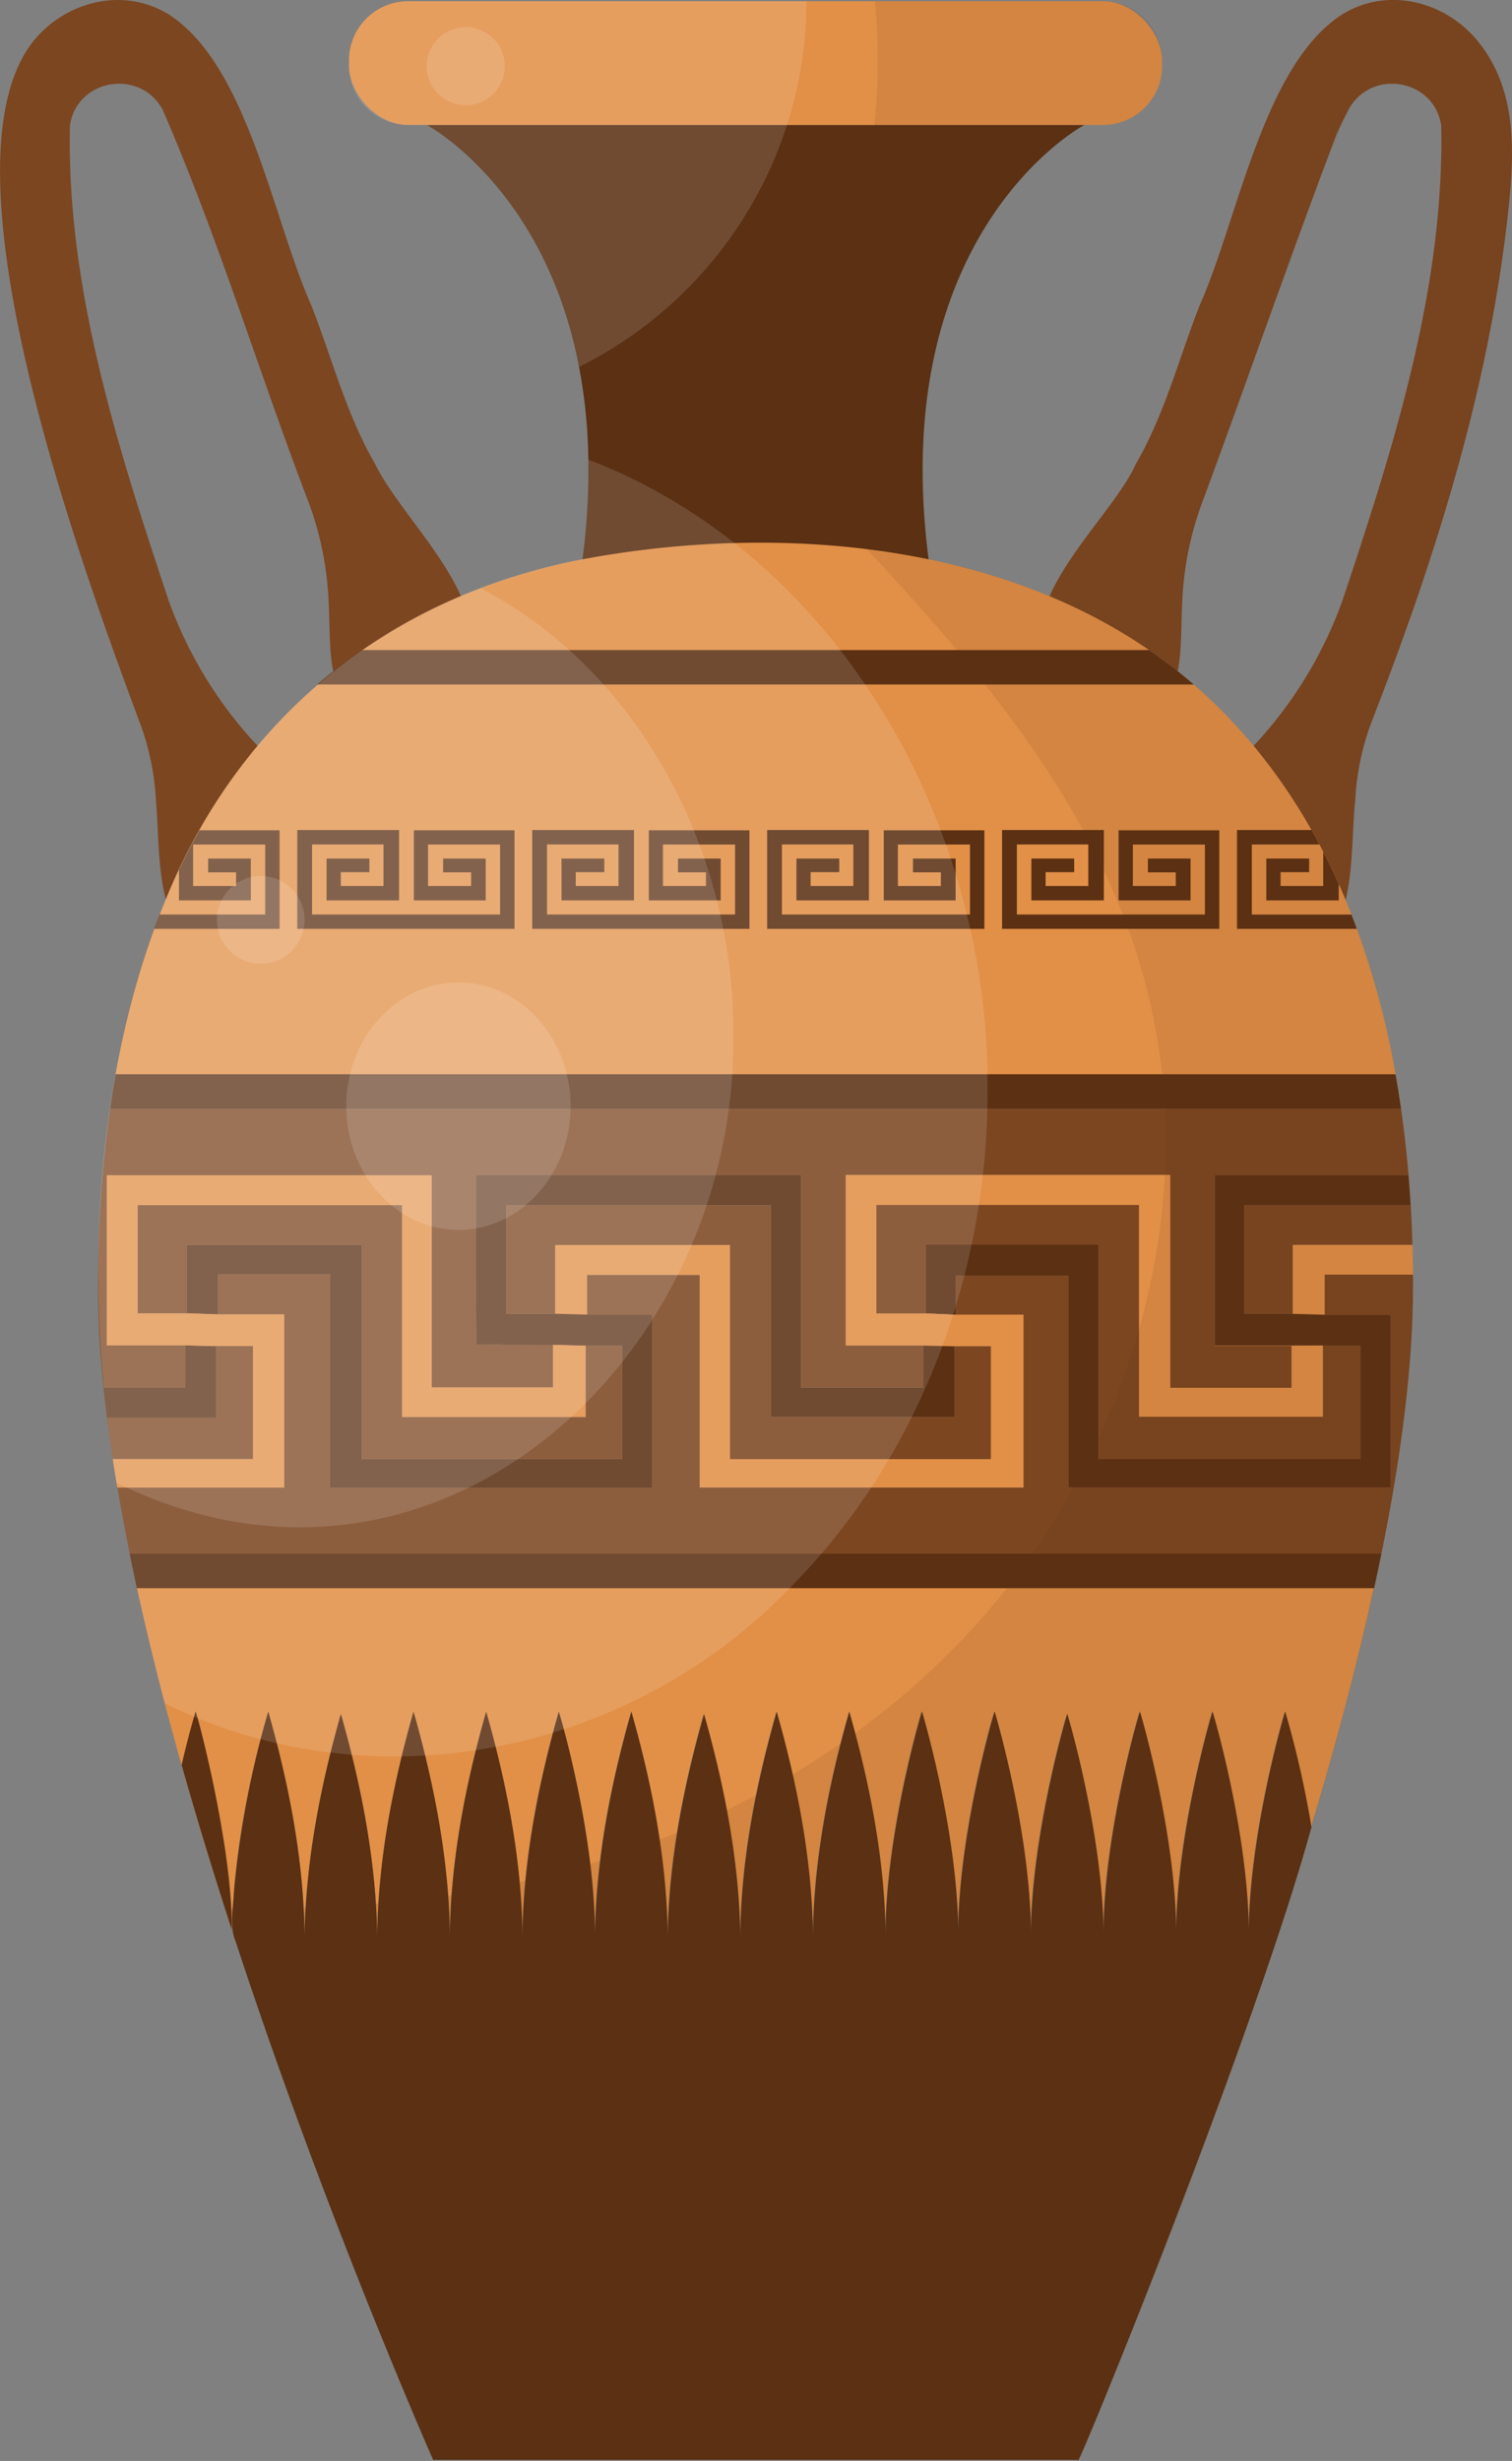<svg xmlns="http://www.w3.org/2000/svg" viewBox="0 0 574.47 934.76"><rect x="0" y="0" width="574.47" height="934.76" fill="#808080" stroke="none"/><defs><style>.cls-1,.cls-4{fill:#5b3013;}.cls-2{fill:#7c4621;}.cls-3{fill:#e29047;}.cls-4{opacity:0.11;}.cls-5{fill:#fff;opacity:0.13;}</style></defs><g id="Слой_2" data-name="Слой 2"><g id="Слой_1-2" data-name="Слой 1"><path class="cls-1" d="M352.81,212.4q1.23,9.69,3.25,20.06h-138c1.36-6.91,2.43-13.6,3.25-20.06a257.86,257.86,0,0,0,2.22-37.8A201.51,201.51,0,0,0,220,139.36c-13.09-68.17-57.84-91.9-57.84-91.9H412S336.68,87.39,352.81,212.4Z"/><path class="cls-2" d="M179,240.3c1.39,15.83-11.37,25.39-25.81,27.55-30.87,8.27-27.16-17.7-28.33-39.14a123.32,123.32,0,0,0-7.36-37.27C98.46,141.81,83,90.44,61.82,41.73,53.31,25.9,29.25,29.84,26.57,47.62,25.2,109.29,44.73,170,64,227.88a159.27,159.27,0,0,0,33.7,55.25c22.52,24.52,36.05,65.3-5.15,78.66-35.23,5.26-31.2-35.44-33.31-57.56a98.22,98.22,0,0,0-6.61-31c-20.2-54.64-77.89-209.75-40-257.54C25.15.23,47.32-5.2,64.57,5.77c29.67,19.61,39.07,77.34,53.65,110.05,7.93,20.23,13.37,41.67,24.37,60.53C151.47,194.61,177,218,179,240.3Z"/><path class="cls-2" d="M573.24,78.29c-7,67.25-27.35,132.17-51.74,194.91a98.61,98.61,0,0,0-6.6,31c-1.3,11.41-.58,27.78-4.45,40.61-14.27,37-63.44,9.3-54.83-24,2.86-14,12.08-27.32,20.81-37.66a159.22,159.22,0,0,0,33.7-55.26C529.41,170,548.9,109.29,547.56,47.62c-2.68-17.78-26.75-21.72-35.26-5.89-1.71,3.33-3.37,6.5-4.76,9.88-17.4,46.36-33.85,93.34-51,139.83a123.34,123.34,0,0,0-7.37,37.27c-.48,8.89-.13,18.56-1.74,26.24-2.62,11.6-8.79,17.47-26.59,12.9-6.31-1.53-13.42-3.12-18.16-7.84-25.3-26.25,19.52-62,28.8-83.67,11-18.85,16.44-40.29,24.38-60.52,14.57-32.7,24-90.44,53.64-110.06,17.26-11,39.43-5.53,52,9.91C576.09,33.56,575.52,56.51,573.24,78.29Z"/><path class="cls-3" d="M503.28,484.14h33.57c0-3.78-.1-7.55-.21-11.28H491.2v26.2H472.78V457.81H536q-.33-5.78-.82-11.46H461.54v64.83h29.19v16H444.65V446.31H321.36v64.77h29.51v16h-46.6V446.24H180.74c0,19.45-.09,40.72.24,60.57,0,1.36,3.28,3.71,5.13,3.82,7.9.42,15.85.17,24,.17V527H164V446.41H40.59V511H70.36v16h-31c.38,3.77.81,7.57,1.29,11.43h41.4v-27.1H96.14V554.2H42.86c.53,3.58,1.14,7.22,1.74,10.83H108V499.26H82.74V484.07h42.71v81H247.84V499.32H223V484.25h42.83V565h123v-65.6H363.13V484.58h42.76V565H528.42V499.39H503.28Zm-267,27v43H137.51V472.82H71v26H52.33V457.78H152.72v80.49h69.83V511.15Zm140.19.22v42.85H277.35V472.89H210.89V499H192.43V457.79H292.94v80.43h69.69V511.37Zm140.37-.3v43.14H417.38V472.69H351.65v26.19H333V457.71h99.7v80.44h70V511.07ZM530.2,408a316.24,316.24,0,0,0-18.94-66.15h0C497.34,308.25,476,277.62,447.48,255c-61.41-49.13-151-56.62-226.17-42.55-73.86,14.35-130.19,60-158.43,129.5h0c-10.38,24.87-17.1,51.72-21.07,79.28H532.32C531.68,416.74,531,412.37,530.2,408ZM49.28,590.11c9.83,48.2,23.62,96.17,38.82,143.07.61-27.92,6.17-56.4,13.79-83,7.9,27.74,13.55,56.67,13.8,85.65.4-28.65,6-57.31,13.8-84.74l.07.23c.2.66.65,2.23.95,3.29a.06.06,0,0,0,0,0C137.7,681,143,708.4,143.29,735.83c.23-28.12,5.64-56.24,13.09-83.21a0,0,0,0,1,0,0c.16-.58.32-1.09.47-1.64.08-.25.18-.59.23-.77.17.49,1.33,4.59,1.68,5.88,1,3.57,1.88,7.11,2.79,10.91,0,0,0,0,0,.07,5.3,22.48,9.23,45.59,9.32,68.79.25-29,5.9-57.89,13.8-85.65l0,.07a1.42,1.42,0,0,1,.06.21.43.43,0,0,1,0,0c7.73,27.12,13.5,56.73,13.7,85.32.23-28.87,6-58.16,13.81-85.65,2.73,9.21,5,18.7,7,28.23,0,0,0,0,0,0,3.88,18.74,6.7,38.14,6.75,57.38.25-28.84,5.84-57.54,13.65-85.15a.75.75,0,0,1,.05-.16,2.67,2.67,0,0,1,.1-.34c1.69,5.66,3.43,12.36,4.83,18.33,0,0,0,0,0,.06,5.1,22,8.86,44.6,8.95,67.26.41-28.67,6-57.3,13.8-84.74,7.73,27,13.43,56.27,13.8,84.74.25-29,5.91-57.9,13.81-85.65,7.87,27.64,13.53,56.61,13.79,85.65.25-28.92,5.92-58,13.8-85.65.1.32.2.7.33,1.1a.19.19,0,0,0,0,.07c7.66,27.35,13.23,55.93,13.46,84.48-.28-38.58,13.88-86.43,13.8-85.65,0-.39,14,46.79,13.79,85.65-.27-38.58,13.89-86.43,13.81-85.65,0-.39,14,46.79,13.8,85.65-.07-38.31,13.89-85.55,13.81-84.74,0-.42,13.81,46.16,13.79,84.74-.27-38.58,13.88-86.43,13.8-85.65,0-.39,14,46.79,13.81,85.65-.28-38.58,13.88-86.43,13.79-85.65,0-.39,14,46.79,13.8,85.65-.27-38.58,13.89-86.43,13.81-85.65a375.67,375.67,0,0,1,10,43.83c10.39-34.72,19.52-69.24,26.57-103.9Z"/><path class="cls-2" d="M461.54,511.18h29.19v16H444.65V446.31H321.36v64.77h29.51v16h-46.6V446.24H180.74c0,10.16,0,21.16,0,32.11,0,2.38,0,4.77,0,7.13,0,8.66.09,17.15.22,25.08,0,0,3.22,0,5.13.07,7.9.42,15.85.17,24,.17V527H164V446.41H40.59V511H70.36v16h-31a382.69,382.69,0,0,1-2.11-38.53,474,474,0,0,1,4.55-67.24H532.32q1.75,12.36,2.83,25.17H461.54Z"/><path class="cls-2" d="M536.87,488.42c0,30.27-4.59,65.11-12,101.69H49.28C47.55,581.65,46,573.27,44.6,565H108V499.26H82.74V484.07h42.71v81H247.84V499.32H223V484.25h42.83V565h123v-65.6H363.13V484.58h42.76V565H528.42V499.39H503.28V484.14h33.57C536.86,485.57,536.87,487,536.87,488.42Z"/><path class="cls-2" d="M96.14,511.28V554.2H42.86q-1.23-8-2.2-15.82h41.4v-27.1Z"/><path class="cls-2" d="M536.64,472.86H491.2v26.2H472.78V457.81H536C536.28,462.78,536.49,467.8,536.64,472.86Z"/><rect class="cls-3" x="132.6" y="0.47" width="308.93" height="46.99" rx="22.46"/><path class="cls-1" d="M461.54,511.07v.11h29.19l11.95-.11ZM70.36,511v16h-31c.38,3.77.81,7.57,1.29,11.43h41.4v-27.1Z"/><path class="cls-3" d="M536.85,484.14H503.28v15.25l-12.08-.33v-26.2h45.44C536.75,476.59,536.82,480.36,536.85,484.14Z"/><path class="cls-1" d="M503.28,499.39h25.14V565H405.89V484.58H363.13v14.81l-11.48-.51V472.69h65.73v81.52h99.46V511.07h-55.3V446.35h73.61q.5,5.68.82,11.46H472.78v41.25H491.2Z"/><polygon class="cls-3" points="502.69 511.07 502.69 538.15 432.72 538.15 432.72 457.71 333.02 457.71 333.02 498.88 351.65 498.88 363.13 499.39 388.87 499.39 388.87 564.99 265.87 564.99 265.87 484.25 223.04 484.25 223.04 499.32 210.89 498.98 210.89 472.89 277.36 472.89 277.36 554.22 376.47 554.22 376.47 511.37 362.63 511.37 350.87 511.08 321.36 511.08 321.36 446.31 444.65 446.31 444.65 527.15 490.73 527.15 490.73 511.18 502.69 511.07"/><path class="cls-1" d="M362.63,511.37v26.85H292.94V457.79H192.43V499h18.46l12.15.34h24.8v65.73H125.45v-81H82.74v15.19L71,498.83v-26h66.53v81.36h98.77v-43H222.55l-12.43-.35c-8.16,0-16.1.08-24-.17-1.91-.06-5.13-.07-5.13-.07-.13-7.93-.2-16.42-.22-25.08,0-2.36,0-4.75,0-7.13,0-11,0-22,0-32.11H304.27v80.83h46.6v-16Z"/><path class="cls-3" d="M222.55,511.15v27.12H152.72V457.78H52.33v41.05H71l11.76.43H108V565H44.6c-.1-.59-.21-1.19-.3-1.79-.51-3-1-6-1.44-9H96.14V511.28H82.06L70.36,511H40.59V446.41H164V527h46.17V510.8Z"/><polygon class="cls-2" points="516.84 511.07 516.84 554.21 417.38 554.21 417.38 472.69 351.65 472.69 351.65 498.88 333.02 498.88 333.02 457.71 432.72 457.71 432.72 538.15 502.69 538.15 502.69 511.07 516.84 511.07"/><polygon class="cls-2" points="376.47 511.37 376.47 554.22 277.36 554.22 277.36 472.89 210.89 472.89 210.89 498.98 192.43 498.98 192.43 457.79 292.94 457.79 292.94 538.22 362.63 538.22 362.63 511.37 376.47 511.37"/><polygon class="cls-2" points="236.28 511.15 236.28 554.18 137.51 554.18 137.51 472.82 70.98 472.82 70.98 498.83 52.33 498.83 52.33 457.78 152.72 457.78 152.72 538.27 222.55 538.27 222.55 511.15 236.28 511.15"/><path class="cls-1" d="M106.23,315.37v37.45H58.6c.67-1.83,1.35-3.64,2.06-5.45h40.1V320.79H73.37v15.74H89.7v-5.17H79.08v-5.24H95.3V342H68V330.38q3.66-7.69,7.77-15Z"/><path class="cls-1" d="M157.25,315.37h38.24v37.44H112.94V315.27l38.68,0c0,8.32,0,18.22,0,26.73H124.08V326.12h16.27v5.16H129.49v5.26h16.22V320.75H118.57v26.62H190V320.79H162.63v15.74H179v-5.17H168.35v-5.24h16.2V342h-27.3Z"/><path class="cls-1" d="M246.51,315.37h38.24v37.44H202.2V315.27l38.68,0c0,8.32,0,18.22,0,26.73H213.34V326.12h16.27v5.16H218.75v5.26H235V320.75H207.83v26.62h71.45V320.79H251.89v15.74h16.33v-5.17H257.61v-5.24h16.21V342H246.51Z"/><path class="cls-1" d="M335.77,315.37H374v37.44H291.46V315.27l38.68,0c0,8.32,0,18.22,0,26.73H302.6V326.12h16.27v5.16H308v5.26h16.22V320.75H297.09v26.62h71.45V320.79H341.15v15.74h16.33v-5.17H346.87v-5.24h16.21V342H335.77Z"/><path class="cls-1" d="M425,315.37h38.24v37.44H380.73V315.27l38.67,0c0,8.32,0,18.22,0,26.73H391.86V326.12h16.27v5.16H397.27v5.26h16.22V320.75H386.35v26.62H457.8V320.79H430.42v15.74h16.32v-5.17H436.13v-5.24h16.21V342H425Z"/><path class="cls-1" d="M486.54,336.54h16.21v-13q3.11,6,5.89,12.29V342H481.12V326.12h16.27v5.16H486.54Z"/><path class="cls-1" d="M515.52,352.82H470V315.27l28.3,0q1.54,2.73,3,5.5H475.62v26.62h37.85C514.17,349.18,514.86,351,515.52,352.82Z"/><path class="cls-1" d="M498.28,694c-21.77,79.7-91.5,250.38-88.69,240.33h-245s-39.85-89.69-74.95-196.62c-2.67-6.18-.93-13.05-.72-19.58a359.17,359.17,0,0,1,13-68c7.9,27.74,13.55,56.67,13.8,85.65.4-28.64,6-57.33,13.8-84.74,7.81,27.39,13.41,56.1,13.8,84.74.27-29,5.91-57.93,13.8-85.65,7.87,27.61,13.58,56.75,13.81,85.65.25-29,5.9-57.9,13.8-85.65,7.78,27.22,13.59,56.94,13.79,85.65.23-28.87,6-58.17,13.81-85.65,2.71,9.14,5,18.73,7,28.23,3.89,18.74,6.7,38.17,6.76,57.42.26-29,5.9-57.89,13.8-85.65,7.88,27.68,13.56,56.72,13.8,85.65.41-28.67,6-57.3,13.8-84.74,7.73,27,13.43,56.27,13.8,84.74.25-29,5.91-57.9,13.81-85.65,7.87,27.64,13.53,56.61,13.79,85.65.25-28.92,5.92-58,13.8-85.65,7.89,27.7,13.56,56.69,13.81,85.65-.28-38.58,13.88-86.43,13.8-85.65,0-.39,14,46.79,13.79,85.65-.27-38.58,13.89-86.43,13.81-85.65,0-.39,14,46.79,13.8,85.65-.07-38.31,13.89-85.55,13.81-84.74,0-.42,13.81,46.16,13.79,84.74-.27-38.58,13.88-86.43,13.8-85.65,0-.39,14,46.79,13.81,85.65-.28-38.58,13.88-86.43,13.79-85.65,0-.39,14,46.79,13.8,85.65-.27-38.58,13.89-86.43,13.81-85.65A375.67,375.67,0,0,1,498.28,694Z"/><path class="cls-1" d="M88.06,733c-6.73-20.72-13.14-41.6-19.06-62.58,2.84-12.29,5.29-20.28,5.29-20.28C74.24,648.29,88.42,700.81,88.06,733Z"/><path class="cls-1" d="M532.32,421.18H41.81q.94-6.65,2.11-13.14H530.2C531,412.37,531.68,416.74,532.32,421.18Z"/><path class="cls-1" d="M453.55,260h-333c2-1.72,4-3.4,6.08-5,1.49-1.18,3-2.35,4.52-3.48.56-.43,1.13-.85,1.69-1.26.21-.16.42-.32.64-.46.61-.45,1.23-.91,1.85-1.34s1.48-1,2.22-1.55h299c1.49,1,3,2.06,4.42,3.13.83.6,1.65,1.21,2.46,1.84.47.33.93.69,1.39,1,.86.65,1.72,1.32,2.56,2a.39.39,0,0,0,.1.08C449.54,256.61,451.57,258.29,453.55,260Z"/><path class="cls-1" d="M524.85,590.11q-1.32,6.54-2.77,13.15H52c-.95-4.41-1.88-8.79-2.76-13.15Z"/><path class="cls-1" d="M115.72,733.82c0,.67,0,1.34,0,2,0-.67,0-1.34,0-2Z"/><path class="cls-1" d="M143.3,733.82c0,.67,0,1.34,0,2,0-.67,0-1.34,0-2Z"/><path class="cls-1" d="M170.91,733.82c0,.67,0,1.34,0,2,0-.67,0-1.34,0-2Z"/><path class="cls-1" d="M198.5,733.82c0,.67,0,1.34,0,2,0-.67,0-1.34,0-2Z"/><path class="cls-1" d="M226.11,733.82c0,.67,0,1.34,0,2,0-.67,0-1.34,0-2Z"/><path class="cls-1" d="M253.73,733.82c0,.67,0,1.34,0,2,0-.67,0-1.34,0-2Z"/><path class="cls-1" d="M281.31,733.82c0,.67,0,1.34,0,2,0-.67,0-1.34,0-2Z"/><path class="cls-1" d="M308.89,733.82h0c0,.67,0,1.34,0,2C308.9,735.16,308.9,734.49,308.89,733.82Z"/><path class="cls-1" d="M336.5,733.82h0c0,.67,0,1.34,0,2C336.51,735.16,336.51,734.49,336.5,733.82Z"/><path class="cls-1" d="M364.09,733.82h0c0,.67,0,1.34,0,2C364.1,735.16,364.1,734.49,364.09,733.82Z"/><path class="cls-1" d="M391.7,733.82h0c0,.67,0,1.34,0,2C391.71,735.16,391.71,734.49,391.7,733.82Z"/><path class="cls-1" d="M419.28,733.82h0c0,.67,0,1.34,0,2C419.3,735.16,419.3,734.49,419.28,733.82Z"/><path class="cls-1" d="M446.91,733.82h0c0,.67,0,1.34,0,2C446.92,735.16,446.92,734.49,446.91,733.82Z"/><path class="cls-1" d="M474.52,733.82c0,.67,0,1.34,0,2,0-.67,0-1.34,0-2Z"/><polygon class="cls-2" points="516.84 511.07 516.84 554.21 417.38 554.21 417.38 472.69 351.65 472.69 351.65 498.88 333.02 498.88 333.02 457.71 432.72 457.71 432.72 538.15 502.69 538.15 502.69 511.07 516.84 511.07"/><polygon class="cls-3" points="502.69 511.07 490.73 511.18 461.54 511.18 461.54 511.07 502.69 511.07"/><path class="cls-4" d="M514.9,304.23a98.61,98.61,0,0,1,6.6-31c24.39-62.74,44.74-127.66,51.74-194.91,2.28-21.78,2.85-44.73-11.72-62.62C549,.23,526.81-5.2,509.55,5.76c-29.67,19.62-39.07,77.36-53.64,110.06-7.94,20.23-13.38,41.67-24.38,60.52-7,14.51-24.58,32.24-32.53,50.1a244.28,244.28,0,0,0-46.19-14C336.68,87.39,412,47.46,412,47.46h7.11A22.46,22.46,0,0,0,441.53,25c1-13.08-9.21-24.6-22.46-24.54H332.4a233.38,233.38,0,0,1-6.06,80.05c-14,50.44-38.83,81.8,3,128.13C374.86,257.24,419.58,310.8,436,376.79c19.5,78.4-3.93,163.76-53.47,226.47-39.88,50.56-97,86-158.21,104.66h0a390.55,390.55,0,0,1-81.46,15.23c-19.06,1.83-38.12,1.3-57.31,2,29.58,94.87,81.62,216.32,79,209.22H409.59s39.84-89.69,75-196.62c4.74-14.43,9.32-28.94,13.74-43.71,19.28-64.82,38.32-141.33,38.59-205.59,0-49.53-6.7-101.05-25.61-146.53h0C514.21,329.62,513.7,314.76,514.9,304.23Zm-65.68-75.52a123.34,123.34,0,0,1,7.37-37.27c19.07-49.63,34.52-101,55.71-149.71,9.14-17.23,35.86-10.5,35.46,9,.18,60.66-18.51,120.19-37.63,177.17a159.38,159.38,0,0,1-33.82,55.4A197.46,197.46,0,0,0,447.48,255C449.09,247.27,448.74,237.6,449.22,228.71Z"/><path class="cls-5" d="M375.2,414.14c.22,69.52-25.89,139.69-75.22,189.12-61.08,63.21-158.27,83-237.39,43.65-10.35-39.69-19-79.36-23.22-120-5.72-63.14.09-127.1,23.51-185.05h0c27.48-68.75,85.47-115.74,158.43-129.5a257.86,257.86,0,0,0,2.22-37.8C319,211.27,376.14,314,375.2,414.14Z"/><path class="cls-5" d="M278.61,393.07C280,516.64,164.75,622.4,44.3,563.24,31.69,489.34,35.06,411,62.88,341.9h0c21.71-54.11,64.45-98.4,119.75-118.45C243.72,255.34,279.1,324.79,278.61,393.07Z"/><path class="cls-5" d="M306.39.47a155.17,155.17,0,0,1-7.38,47,156,156,0,0,1-79,91.9c-13.09-68.17-57.84-91.9-57.84-91.9h-7.1A22.46,22.46,0,0,1,132.6,25V22.93A22.47,22.47,0,0,1,155.06.47Z"/><ellipse class="cls-5" cx="174.18" cy="420.17" rx="42.62" ry="46.99"/><circle class="cls-5" cx="99.07" cy="349.41" r="16.65" transform="translate(-126.17 64.51) rotate(-22.5)"/><circle class="cls-5" cx="176.97" cy="25.13" r="14.81" transform="translate(111.85 191.6) rotate(-76.72)"/></g></g></svg>